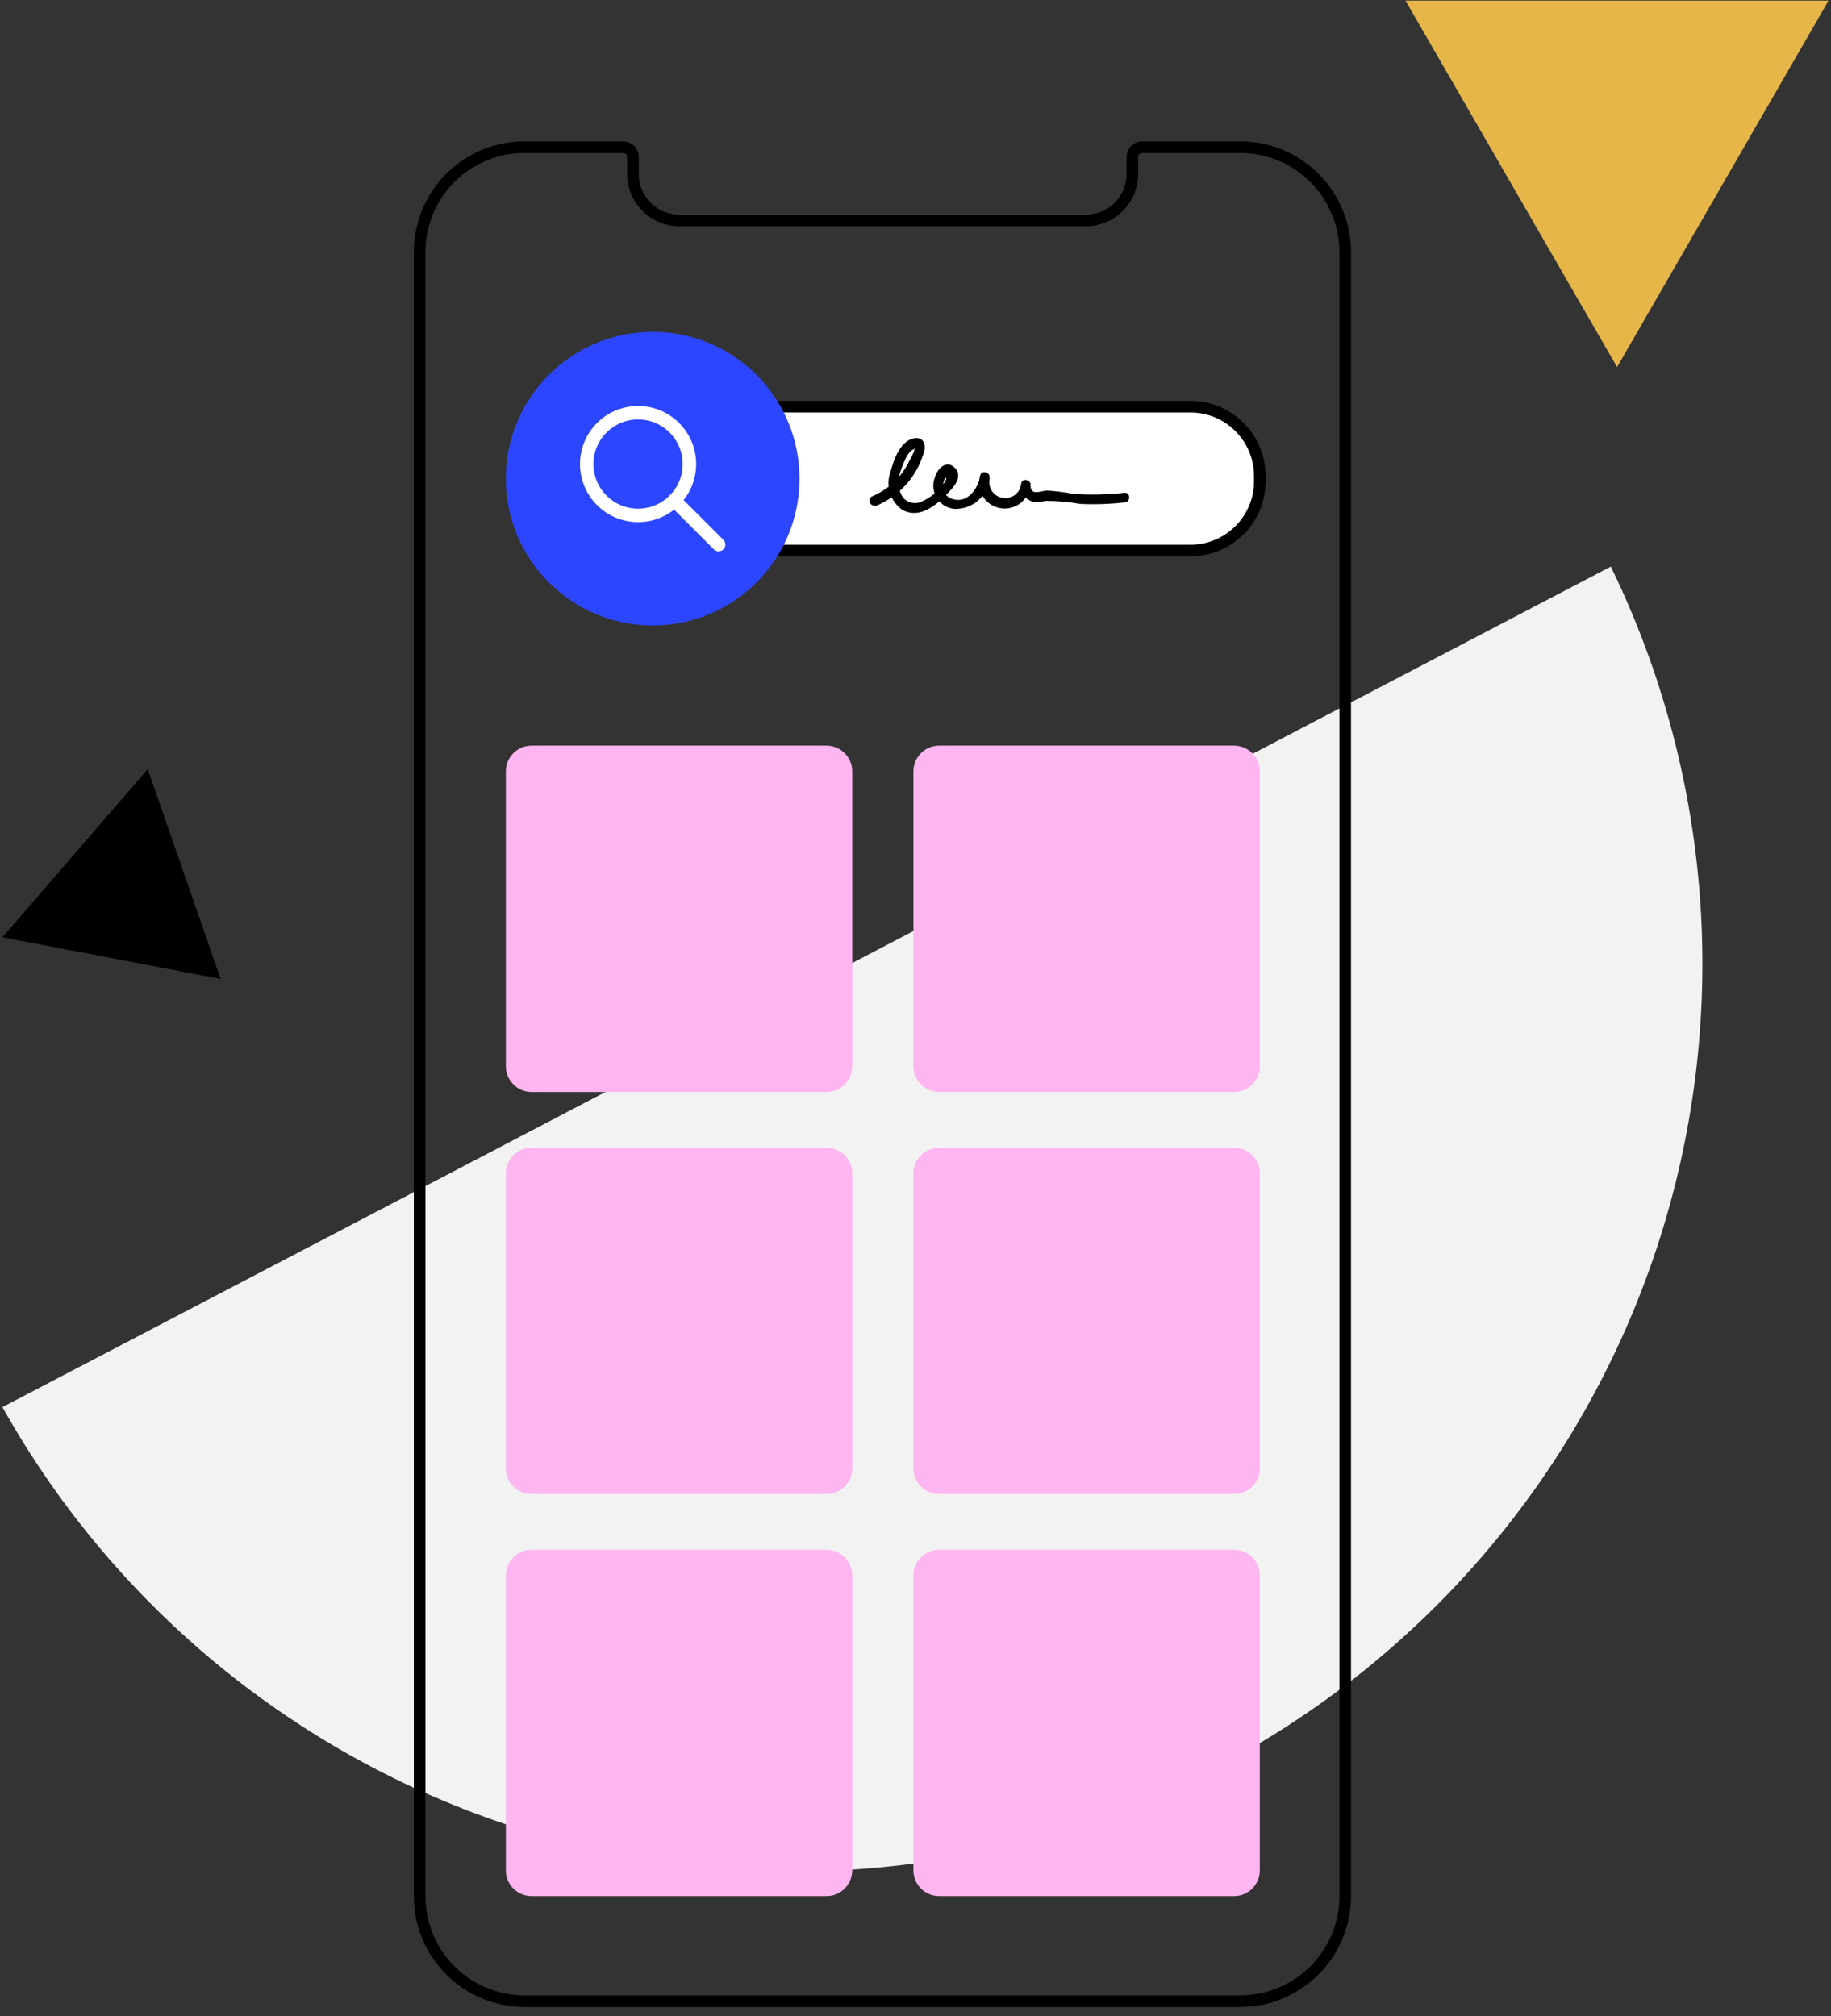 <svg width="158" height="174" viewBox="0 0 158 174" fill="none" xmlns="http://www.w3.org/2000/svg">
<rect x="0" y="0" width="158" height="174" fill="#333333" stroke="none"/>
<path d="M0.21 80.891L12.75 66.381L19.04 84.491L0.21 80.891Z" fill="black"/>
<path d="M139.54 31.681L121.28 0.051H157.79L139.54 31.681Z" fill="#E7B649"/>
<path d="M104.84 152.6C122.913 143.163 136.593 127.05 142.972 107.685C149.351 88.32 147.926 67.231 139 48.9L0.21 121.44C10.165 139.229 26.664 152.436 46.201 158.254C65.738 164.073 86.774 162.045 104.84 152.6V152.6Z" fill="#F2F2F2"/>
<path d="M102.73 35.102H50.74C47.437 35.102 44.76 37.779 44.76 41.082V41.532C44.76 44.834 47.437 47.512 50.74 47.512H102.73C106.033 47.512 108.71 44.834 108.71 41.532V41.082C108.71 37.779 106.033 35.102 102.73 35.102Z" fill="white" stroke="black" stroke-miterlimit="10"/>
<path d="M56.32 53.981C63.317 53.981 68.99 48.308 68.99 41.311C68.99 34.313 63.317 28.641 56.32 28.641C49.322 28.641 43.65 34.313 43.65 41.311C43.65 48.308 49.322 53.981 56.32 53.981Z" fill="#2C46FF"/>
<path d="M55.06 44.481C57.507 44.481 59.49 42.498 59.49 40.051C59.49 37.605 57.507 35.621 55.06 35.621C52.613 35.621 50.63 37.605 50.63 40.051C50.63 42.498 52.613 44.481 55.06 44.481Z" stroke="white" stroke-width="1.161" stroke-linecap="round" stroke-linejoin="round"/>
<path d="M58.19 43.181L62.01 47.001" stroke="white" stroke-width="1.161" stroke-linecap="round" stroke-linejoin="round"/>
<path d="M107.06 12.701H98.56C98.335 12.701 98.118 12.791 97.959 12.95C97.799 13.11 97.71 13.326 97.71 13.551V15.021C97.71 16.082 97.288 17.099 96.538 17.85C95.788 18.6 94.771 19.021 93.71 19.021H58.62C57.559 19.021 56.542 18.6 55.791 17.85C55.041 17.099 54.62 16.082 54.62 15.021V13.551C54.62 13.326 54.53 13.11 54.371 12.95C54.212 12.791 53.995 12.701 53.77 12.701H45.27C44.08 12.7 42.901 12.933 41.801 13.388C40.702 13.843 39.702 14.51 38.861 15.352C38.019 16.193 37.352 17.193 36.897 18.293C36.442 19.392 36.209 20.571 36.21 21.761V163.641C36.209 164.832 36.442 166.011 36.897 167.111C37.352 168.212 38.019 169.212 38.86 170.054C39.702 170.896 40.701 171.565 41.8 172.021C42.9 172.477 44.079 172.711 45.27 172.711H107.02C109.424 172.709 111.728 171.752 113.427 170.051C115.126 168.35 116.08 166.045 116.08 163.641V21.761C116.08 19.365 115.131 17.067 113.441 15.369C111.75 13.671 109.456 12.712 107.06 12.701V12.701Z" stroke="black" stroke-miterlimit="10"/>
<path d="M71.32 64.352H45.87C44.644 64.352 43.65 65.346 43.65 66.572V92.022C43.65 93.248 44.644 94.242 45.87 94.242H71.32C72.546 94.242 73.54 93.248 73.54 92.022V66.572C73.54 65.346 72.546 64.352 71.32 64.352Z" fill="#FFB5EF"/>
<path d="M106.49 64.352H81.04C79.814 64.352 78.82 65.346 78.82 66.572V92.022C78.82 93.248 79.814 94.242 81.04 94.242H106.49C107.716 94.242 108.71 93.248 108.71 92.022V66.572C108.71 65.346 107.716 64.352 106.49 64.352Z" fill="#FFB5EF"/>
<path d="M71.32 99.051H45.87C44.644 99.051 43.65 100.045 43.65 101.271V126.721C43.65 127.947 44.644 128.941 45.87 128.941H71.32C72.546 128.941 73.54 127.947 73.54 126.721V101.271C73.54 100.045 72.546 99.051 71.32 99.051Z" fill="#FFB5EF"/>
<path d="M106.49 99.051H81.04C79.814 99.051 78.82 100.045 78.82 101.271V126.721C78.82 127.947 79.814 128.941 81.04 128.941H106.49C107.716 128.941 108.71 127.947 108.71 126.721V101.271C108.71 100.045 107.716 99.051 106.49 99.051Z" fill="#FFB5EF"/>
<path d="M71.32 133.751H45.87C44.644 133.751 43.65 134.745 43.65 135.971V161.421C43.65 162.647 44.644 163.641 45.87 163.641H71.32C72.546 163.641 73.54 162.647 73.54 161.421V135.971C73.54 134.745 72.546 133.751 71.32 133.751Z" fill="#FFB5EF"/>
<path d="M106.49 133.751H81.04C79.814 133.751 78.82 134.745 78.82 135.971V161.421C78.82 162.647 79.814 163.641 81.04 163.641H106.49C107.716 163.641 108.71 162.647 108.71 161.421V135.971C108.71 134.745 107.716 133.751 106.49 133.751Z" fill="#FFB5EF"/>
<path d="M75.49 43.701C76.539 43.287 77.475 42.629 78.221 41.782C78.967 40.936 79.501 39.924 79.78 38.831C79.88 38.171 79.55 37.691 78.84 37.831C77.66 38.091 77.1 39.721 76.84 40.731C76.63 41.309 76.613 41.94 76.794 42.529C76.974 43.117 77.341 43.63 77.84 43.991C79.13 44.721 80.42 43.901 81.35 42.991C81.94 42.411 83.26 41.281 82.41 40.391C81.7 39.651 80.92 40.391 80.69 41.151C80.567 41.443 80.515 41.76 80.539 42.076C80.563 42.392 80.661 42.698 80.826 42.969C80.991 43.239 81.218 43.467 81.488 43.632C81.758 43.798 82.064 43.897 82.38 43.921C83.125 43.944 83.851 43.682 84.409 43.187C84.966 42.693 85.314 42.004 85.38 41.261C85.48 40.741 84.7 40.521 84.58 41.041C84.491 41.334 84.465 41.643 84.501 41.947C84.538 42.252 84.638 42.545 84.795 42.809C84.951 43.072 85.161 43.3 85.41 43.479C85.66 43.657 85.944 43.782 86.244 43.844C86.544 43.907 86.853 43.906 87.153 43.843C87.453 43.779 87.737 43.654 87.986 43.475C88.234 43.296 88.443 43.067 88.599 42.803C88.755 42.539 88.854 42.245 88.89 41.941L88.07 41.831C88.054 42.089 88.109 42.347 88.229 42.576C88.349 42.805 88.529 42.997 88.75 43.131C89.28 43.471 89.67 43.321 90.23 43.231C91.236 43.228 92.24 43.315 93.23 43.491C94.501 43.548 95.775 43.504 97.04 43.361C97.57 43.361 97.58 42.481 97.04 42.531C95.572 42.694 94.093 42.728 92.62 42.631C91.868 42.476 91.106 42.379 90.34 42.341C89.82 42.341 88.89 42.871 88.93 41.831C88.93 41.371 88.19 41.251 88.12 41.721C88.105 41.912 88.05 42.098 87.96 42.267C87.869 42.436 87.744 42.584 87.593 42.702C87.442 42.82 87.268 42.905 87.082 42.952C86.896 42.999 86.702 43.006 86.513 42.974C86.324 42.942 86.144 42.871 85.984 42.765C85.824 42.66 85.688 42.522 85.584 42.361C85.48 42.2 85.411 42.019 85.381 41.829C85.351 41.64 85.361 41.446 85.41 41.261L84.61 41.041C84.39 42.181 83.46 43.541 82.12 43.041C81.841 42.945 81.612 42.744 81.481 42.48C81.349 42.216 81.328 41.911 81.42 41.631C81.56 40.951 81.86 41.241 81.42 41.751C80.893 42.499 80.15 43.068 79.29 43.381C77.64 43.671 77.29 41.861 77.7 40.701C77.824 40.306 77.978 39.922 78.16 39.551C78.263 39.338 78.394 39.139 78.55 38.961C78.74 38.781 79.13 38.681 79.07 38.551C79.01 38.421 78.86 38.981 78.83 39.061C78.714 39.325 78.584 39.582 78.44 39.831C77.782 41.182 76.655 42.248 75.27 42.831C75.179 42.872 75.105 42.945 75.063 43.035C75.02 43.126 75.012 43.229 75.038 43.325C75.065 43.422 75.125 43.505 75.208 43.561C75.29 43.617 75.391 43.642 75.49 43.631V43.701Z" fill="black"/>
</svg>
